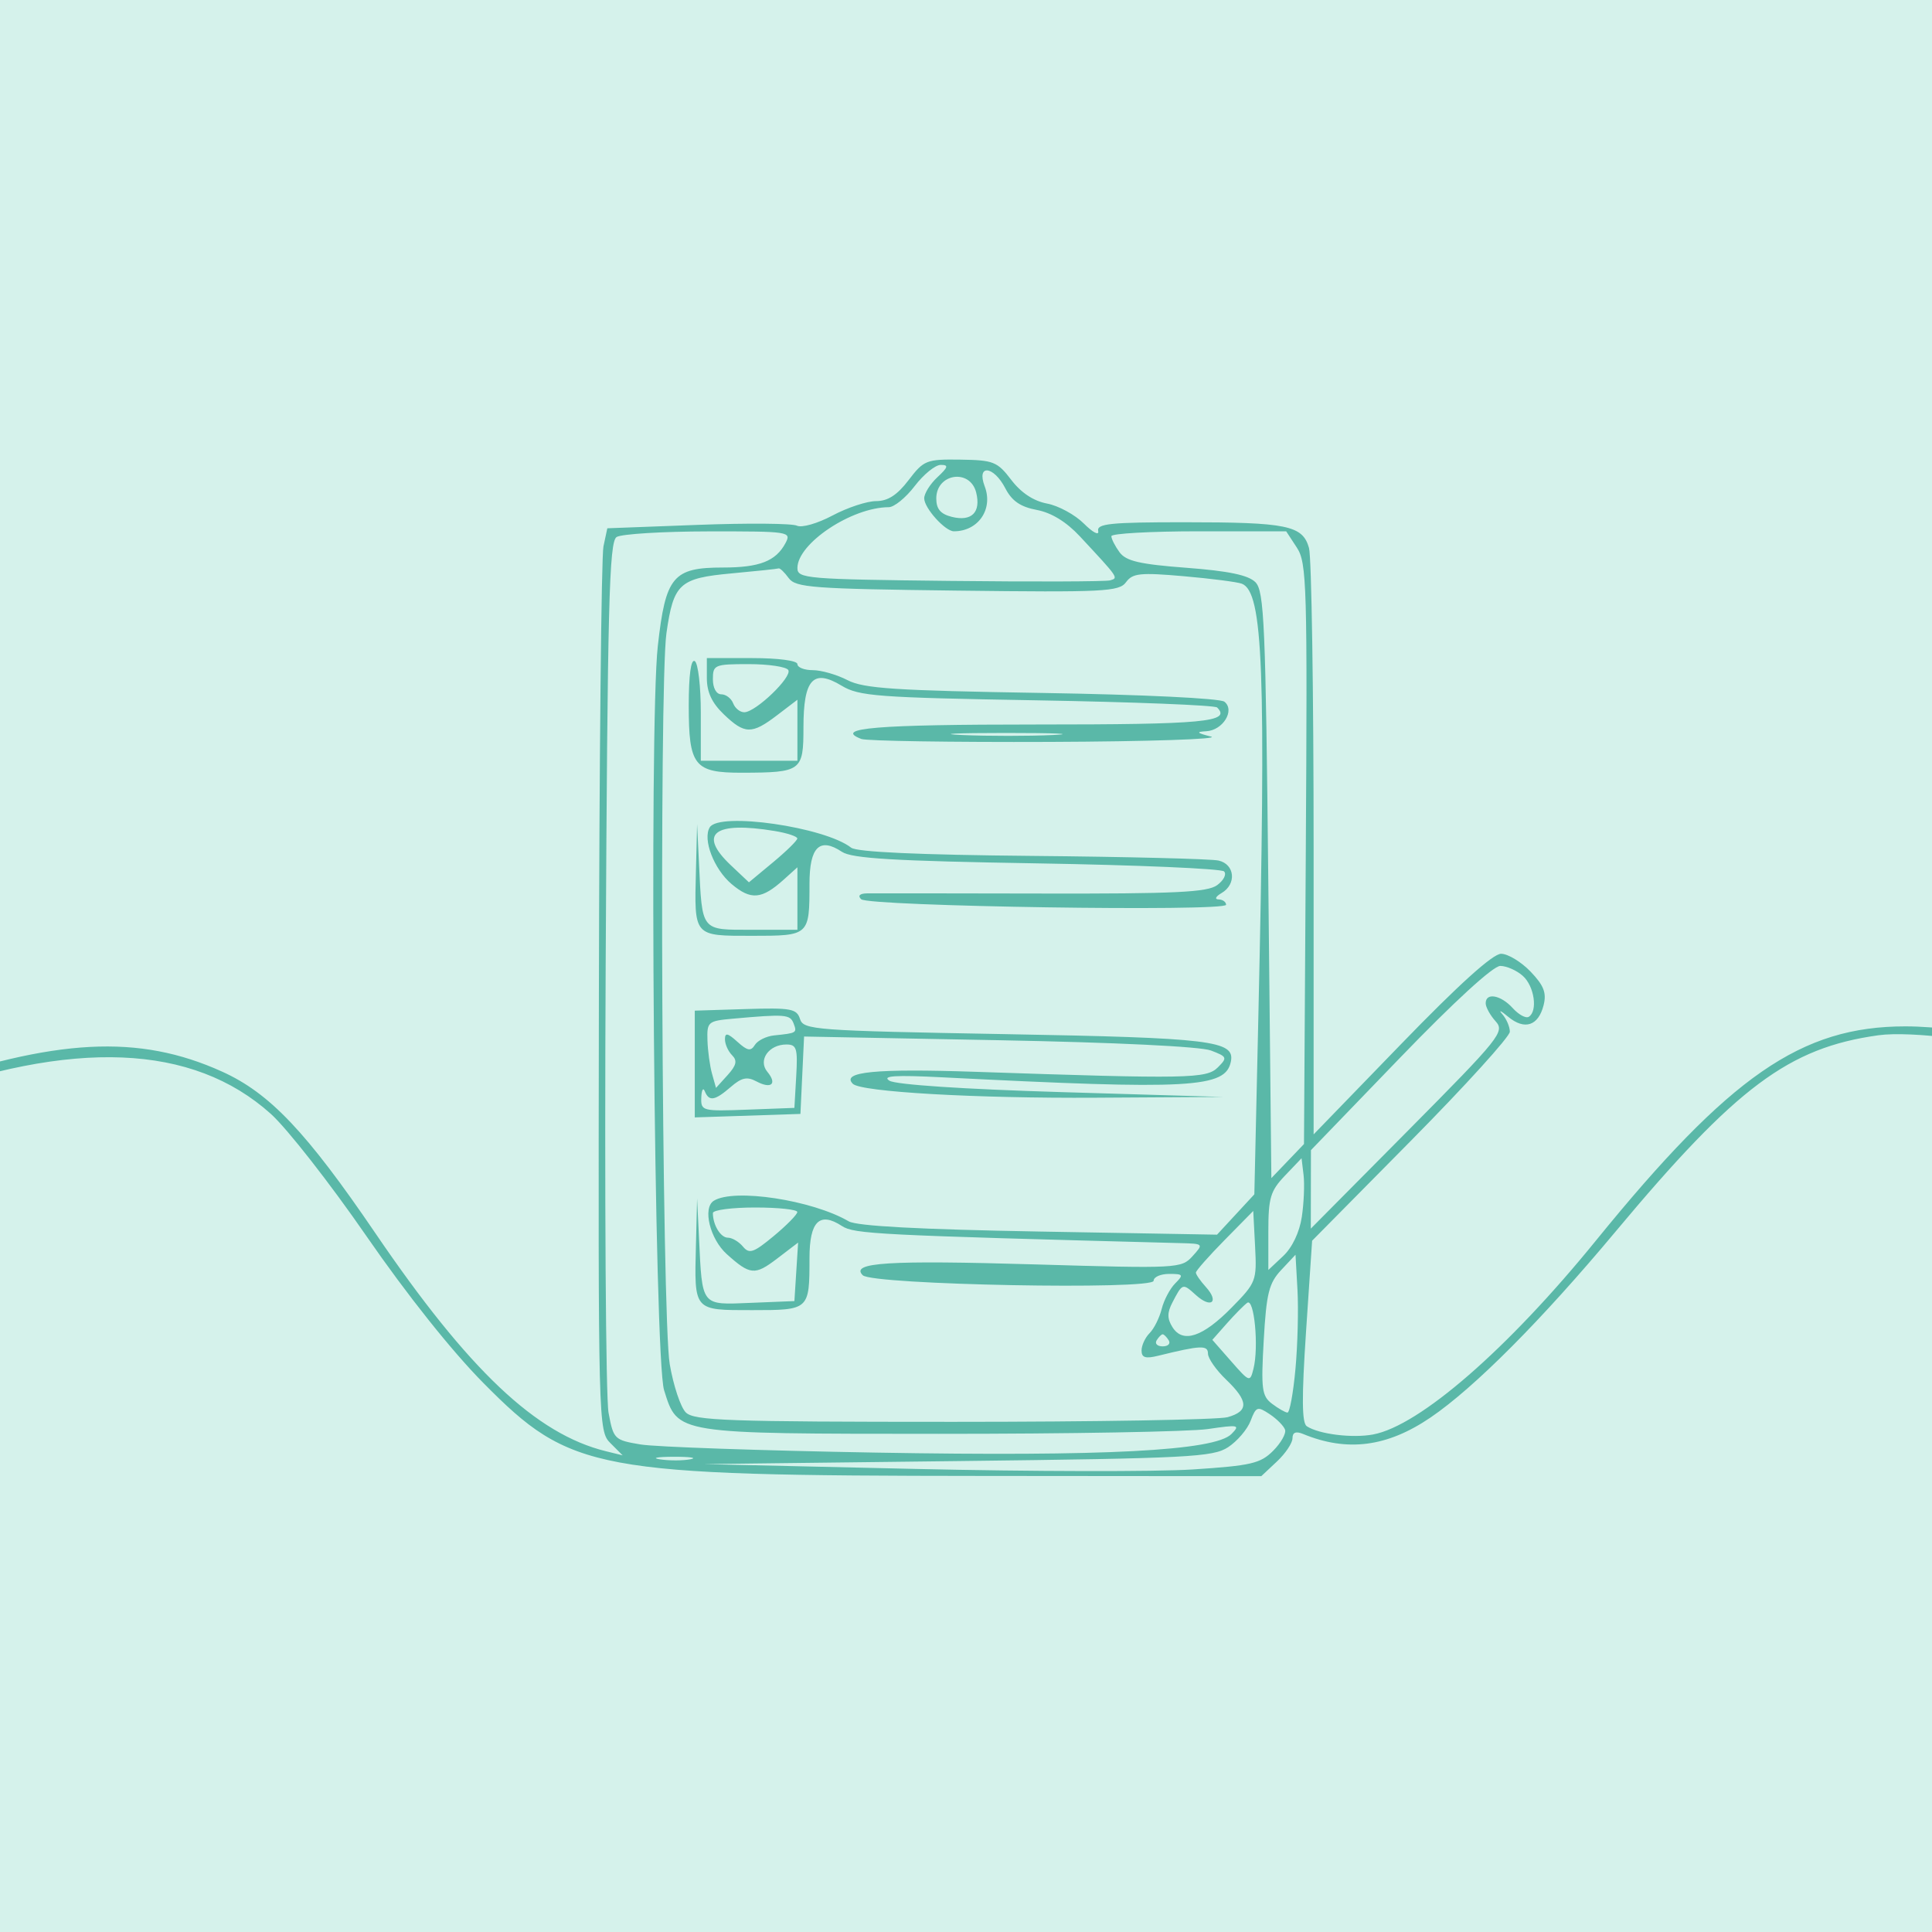 <svg width="320" height="320" viewBox="0 0 320 320" fill="none" xmlns="http://www.w3.org/2000/svg">
<rect x="0" y="0" width="320" height="320" fill="#333333" stroke="none"/>
<g clip-path="url(#clip0_6019_1765)">
<rect width="320" height="320" fill="#D5F2EB"/>
<path fill-rule="evenodd" clip-rule="evenodd" d="M150.491 79.523C148.605 81.997 147.051 83 145.107 83C143.604 83 140.358 84.072 137.893 85.383C135.402 86.708 132.781 87.456 131.994 87.069C131.215 86.685 123.83 86.625 115.584 86.936L100.591 87.5L99.952 90.5C99.601 92.15 99.26 125.787 99.195 165.25C99.079 236.047 99.104 237.027 101.102 239.025L103.128 241.051L100.352 240.368C88.793 237.523 77.638 226.971 62.177 204.258C50.752 187.474 44.673 181.064 36.795 177.497C22.957 171.231 9.248 171.954 -14.423 180.198C-24.2 183.603 -24.51 183.747 -23.73 184.527C-23.44 184.816 -19.548 183.705 -15.081 182.058C12.087 172.041 31.907 172.849 44.867 184.501C47.554 186.917 54.663 196.005 60.665 204.697C67.387 214.432 74.843 223.797 80.083 229.087C94.574 243.717 98.28 244.406 162.743 244.461L208.909 244.5L211.493 242.076C212.914 240.742 214.077 239.007 214.077 238.219C214.077 237.246 214.639 237.018 215.827 237.508C223.137 240.525 229.761 239.671 236.942 234.784C244.219 229.832 255.317 218.681 267.579 204C287.613 180.013 296.258 173.552 311.097 171.475C316.57 170.708 330.144 172.454 338.191 174.958C341.428 175.966 344.077 176.4 344.077 175.923C344.077 173.794 325.834 170 315.599 170C298.326 170 286.529 178.166 264.318 205.5C249.74 223.44 235.134 236.148 227.433 237.593C224.002 238.237 218.47 237.553 216.45 236.235C215.622 235.696 215.589 231.512 216.325 220.5L217.328 205.5L233.703 188.933C242.708 179.822 250.077 171.699 250.077 170.883C250.077 170.068 249.515 168.759 248.827 167.977C248.14 167.194 248.573 167.383 249.79 168.398C252.517 170.672 254.807 169.925 255.672 166.478C256.182 164.447 255.704 163.22 253.515 160.935C251.968 159.321 249.775 157.989 248.64 157.975C247.276 157.958 241.664 163.022 232.077 172.92L217.577 187.89V140.695C217.577 114.738 217.233 92.269 216.812 90.765C215.765 87.024 213.22 86.5 196.077 86.5C183.91 86.5 181.628 86.734 181.895 87.955C182.07 88.755 181.007 88.203 179.533 86.729C178.059 85.255 175.31 83.759 173.425 83.406C171.194 82.987 169.126 81.62 167.5 79.488C165.192 76.462 164.554 76.208 159.073 76.13C153.438 76.051 153.011 76.22 150.491 79.523ZM155.266 79.039C154.062 80.16 153.077 81.735 153.077 82.539C153.077 84.15 156.544 88 157.995 88C162.025 88 164.538 84.342 163.102 80.565C161.689 76.85 164.569 77.117 166.516 80.882C167.6 82.979 169.018 83.954 171.721 84.461C174.142 84.915 176.625 86.435 178.854 88.829C185.317 95.77 185.282 95.718 183.871 96.126C183.159 96.332 171.214 96.372 157.327 96.217C133.539 95.949 132.077 95.826 132.077 94.085C132.077 90.012 141.062 84.027 147.208 84.006C148.106 84.003 150.041 82.425 151.509 80.5C152.977 78.575 154.916 77 155.816 77C157.153 77 157.052 77.375 155.266 79.039ZM161.685 81.573C162.508 84.855 160.932 86.431 157.65 85.608C155.781 85.139 155.077 84.306 155.077 82.564C155.077 78.407 160.679 77.567 161.685 81.573ZM130.089 89.977C128.5 92.946 125.792 94 119.754 94C111.46 94 110.243 95.464 108.954 107C107.48 120.181 108.365 225.083 109.993 230.259C112.293 237.57 111.674 237.472 155.513 237.487C176.998 237.494 197.052 237.137 200.077 236.693C205.167 235.946 205.456 236.008 203.96 237.524C201.217 240.303 182.927 241.258 145.077 240.597C126.102 240.266 108.564 239.659 106.104 239.248C101.754 238.521 101.608 238.376 100.795 234C100.335 231.525 100.121 198.082 100.32 159.682C100.627 100.09 100.892 89.729 102.129 88.947C102.925 88.443 109.78 88.024 117.362 88.015C130.786 88 131.12 88.052 130.089 89.977ZM214.804 90.71C216.45 93.225 216.556 96.858 216.279 141.455L215.981 189.49L213.279 192.312L210.577 195.133L210.077 146.602C209.631 103.329 209.399 97.892 207.933 96.427C206.76 95.255 203.492 94.572 196.532 94.045C188.759 93.458 186.501 92.932 185.426 91.463C184.684 90.448 184.077 89.254 184.077 88.809C184.077 88.364 190.592 88 198.554 88H213.031L214.804 90.71ZM130.635 95.75C131.786 97.326 134.563 97.532 158.581 97.824C182.857 98.12 185.36 97.995 186.504 96.431C187.595 94.939 188.842 94.808 196.044 95.437C200.601 95.834 204.938 96.393 205.683 96.679C209.224 98.038 209.716 110.985 208.416 168.659L207.759 197.818L204.668 201.159L201.577 204.5L172.077 203.98C152.266 203.631 141.92 203.077 140.577 202.292C134.526 198.757 121.547 196.782 118.22 198.89C116.337 200.084 117.592 205.219 120.379 207.726C124.238 211.197 125.034 211.27 128.679 208.49L132.194 205.809L131.886 210.654L131.577 215.5L124.357 215.793C116.046 216.131 116.329 216.486 115.775 205L115.462 198.5L115.27 206.168C114.993 217.195 114.825 217 124.577 217C134.054 217 134.077 216.979 134.077 208.387C134.077 202.285 135.744 200.639 139.459 203.07C141.475 204.388 145.269 204.58 195.482 205.898C199.365 205.999 199.377 206.012 197.515 208.069C195.685 210.09 195.097 210.121 171.493 209.427C147.066 208.708 140.78 209.103 142.899 211.222C144.49 212.813 191.077 213.695 191.077 212.134C191.077 211.51 192.234 211 193.648 211C195.985 211 196.076 211.143 194.65 212.57C193.786 213.433 192.778 215.341 192.41 216.81C192.041 218.279 191.141 220.079 190.408 220.812C189.676 221.544 189.077 222.838 189.077 223.688C189.077 224.871 189.721 225.074 191.827 224.556C198.886 222.818 200.077 222.766 200.077 224.199C200.077 224.984 201.427 226.919 203.077 228.5C206.803 232.069 206.87 233.74 203.327 234.731C201.815 235.154 181.356 235.5 157.863 235.5C120.489 235.5 114.954 235.305 113.588 233.939C112.729 233.081 111.532 229.481 110.927 225.939C109.621 218.296 109.152 113.468 110.385 104.862C111.563 96.641 112.519 95.766 121.192 94.97C125.254 94.598 128.752 94.227 128.967 94.147C129.181 94.066 129.932 94.788 130.635 95.75ZM114.077 116.87C114.077 126.852 114.992 128.005 122.898 127.986C132.741 127.963 133.077 127.716 133.077 120.506C133.077 112.489 134.683 110.725 139.393 113.569C142.283 115.314 145.27 115.538 171.746 115.996C187.789 116.273 201.222 116.808 201.596 117.183C203.982 119.578 199.486 120 171.577 120C145.068 120 137.958 120.589 142.665 122.395C143.531 122.728 157.591 122.947 173.909 122.882C190.226 122.817 202.227 122.42 200.577 122C198.207 121.397 198.042 121.212 199.792 121.118C202.548 120.971 204.592 117.655 202.806 116.227C202.097 115.661 189.301 115.046 172.571 114.774C148.197 114.379 143.055 114.04 140.371 112.652C138.614 111.743 136.029 111 134.627 111C133.224 111 132.077 110.55 132.077 110C132.077 109.422 128.91 109 124.577 109H117.077V112.313C117.077 114.637 117.914 116.428 119.882 118.313C123.358 121.643 124.522 121.661 128.733 118.449L132.077 115.898V120.949V126H124.077H116.077V118.059C116.077 113.691 115.627 109.84 115.077 109.5C114.442 109.108 114.077 111.799 114.077 116.87ZM130.562 110.975C131.258 112.102 125.207 117.927 123.296 117.971C122.591 117.987 121.755 117.325 121.439 116.5C121.122 115.675 120.236 115 119.47 115C118.651 115 118.077 113.97 118.077 112.5C118.077 110.114 118.348 110 124.018 110C127.286 110 130.23 110.439 130.562 110.975ZM174.373 121.742C170.41 121.931 163.66 121.932 159.373 121.744C155.085 121.556 158.327 121.401 166.577 121.4C174.827 121.399 178.335 121.552 174.373 121.742ZM117.562 137.024C116.341 138.999 118.252 143.969 121.178 146.431C124.384 149.129 126.164 148.974 129.827 145.677L132.077 143.651V148.826V154H124.596C116.012 154 116.324 154.389 115.775 143L115.462 136.5L115.27 144.168C114.993 155.195 114.825 155 124.577 155C134.054 155 134.077 154.979 134.077 146.387C134.077 140.278 135.754 138.628 139.459 141.092C141.117 142.194 148.127 142.609 171.745 143C188.337 143.275 202.286 143.874 202.743 144.332C203.2 144.789 202.684 145.814 201.596 146.61C199.98 147.791 194.66 148.046 172.597 147.998C157.736 147.966 144.699 147.954 143.627 147.97C142.404 147.989 142.031 148.35 142.627 148.938C143.827 150.124 203.077 151.026 203.077 149.859C203.077 149.386 202.515 148.986 201.827 148.97C201.133 148.953 201.356 148.486 202.327 147.92C204.851 146.45 204.544 143.143 201.827 142.534C200.589 142.256 186.708 141.91 170.979 141.765C152.128 141.59 141.903 141.126 140.979 140.403C136.602 136.976 119.148 134.458 117.562 137.024ZM128.327 137.642C130.39 137.983 132.069 138.54 132.059 138.881C132.049 139.221 130.242 140.994 128.043 142.82L124.045 146.14L121.061 143.323C115.527 138.099 118.243 135.975 128.327 137.642ZM252.248 161.655C254.143 163.37 254.728 167.48 253.211 168.417C252.734 168.712 251.539 168.063 250.556 166.976C248.58 164.794 246.077 164.344 246.077 166.171C246.077 166.815 246.817 168.16 247.72 169.158C249.275 170.876 248.489 171.856 233.237 187.237L217.111 203.5L217.122 197L217.133 190.5L231.855 175.237C240.88 165.88 247.32 159.979 248.498 159.987C249.555 159.994 251.242 160.745 252.248 161.655ZM115.077 176.237V185.078L123.827 184.789L132.577 184.5L132.879 178.091L133.181 171.682L165.434 172.292C184.747 172.657 198.838 173.339 200.556 173.992C203.261 175.02 203.327 175.179 201.714 176.791C199.835 178.668 196.911 178.722 161.577 177.526C144.984 176.964 139.267 177.524 141.258 179.514C142.6 180.856 161.575 181.94 181.577 181.816L202.577 181.687L175.818 180.888C159.628 180.405 148.372 179.658 147.318 178.998C146.023 178.186 148.268 178.043 156.077 178.438C197.414 180.533 203.025 180.222 203.878 175.792C204.537 172.374 200.609 171.899 166.556 171.286C134.818 170.714 133.08 170.586 132.506 168.776C131.964 167.07 131.014 166.897 123.489 167.132L115.077 167.396V176.237ZM131.439 169.5C132.043 171.075 131.983 171.112 128.217 171.496C126.919 171.629 125.484 172.341 125.028 173.079C124.36 174.159 123.798 174.058 122.138 172.555C120.522 171.093 120.077 171.004 120.077 172.145C120.077 172.945 120.606 174.129 121.253 174.776C122.155 175.678 121.982 176.447 120.512 178.072L118.594 180.191L117.935 177.845C117.573 176.555 117.232 174.063 117.177 172.307C117.082 169.259 117.269 169.098 121.327 168.732C130.048 167.947 130.866 168.009 131.439 169.5ZM131.879 178.25L131.577 183.5L123.827 183.792C116.31 184.075 116.079 184.015 116.156 181.792C116.199 180.531 116.462 180.063 116.739 180.75C117.438 182.481 118.402 182.32 121.044 180.029C122.827 178.482 123.74 178.284 125.282 179.11C127.749 180.43 128.769 179.539 127.097 177.524C125.509 175.61 127.329 173 130.252 173C131.951 173 132.145 173.626 131.879 178.25ZM215.621 201.555C215.239 204.1 214.036 206.63 212.536 208.038L210.077 210.349V203.979C210.077 198.396 210.417 197.253 212.827 194.726L215.577 191.842L215.912 194.612C216.096 196.136 215.965 199.26 215.621 201.555ZM132.059 200.75C132.049 201.162 130.294 202.95 128.159 204.723C124.82 207.495 124.106 207.739 123.054 206.473C122.382 205.663 121.26 205 120.562 205C119.354 205 118.077 202.902 118.077 200.918C118.077 200.413 121.227 200 125.077 200C128.927 200 132.069 200.338 132.059 200.75ZM204.016 216.562C199.205 221.465 195.905 222.556 194.192 219.812C193.312 218.403 193.312 217.415 194.19 215.727C195.863 212.509 195.874 212.506 198.077 214.5C200.594 216.778 201.99 215.666 199.738 213.177C198.824 212.168 198.077 211.091 198.077 210.783C198.077 210.475 200.214 208.052 202.827 205.398L207.577 200.572L207.882 206.442C208.178 212.146 208.068 212.434 204.016 216.562ZM214.567 226.75C214.204 230.738 213.607 233.986 213.242 233.968C212.876 233.951 211.726 233.292 210.686 232.505C209.001 231.229 208.852 230.084 209.314 221.982C209.757 214.203 210.175 212.524 212.205 210.356L214.577 207.822L214.903 213.661C215.082 216.872 214.931 222.762 214.567 226.75ZM207.618 226.694C207.045 228.977 206.975 228.954 203.918 225.471L200.801 221.922L203.189 219.22C204.503 217.733 206.027 216.189 206.577 215.788C207.739 214.941 208.519 223.105 207.618 226.694ZM193.577 222C193.917 222.55 193.467 223 192.577 223C191.687 223 191.237 222.55 191.577 222C191.917 221.45 192.367 221 192.577 221C192.787 221 193.237 221.45 193.577 222ZM212.846 236.807C213.054 237.432 212.159 239.009 210.857 240.311C208.767 242.401 207.203 242.762 197.533 243.389C191.507 243.779 170.827 243.739 151.577 243.299L116.577 242.5L158.623 242C196.941 241.544 200.913 241.34 203.418 239.698C204.929 238.706 206.604 236.744 207.139 235.337C208.04 232.968 208.272 232.886 210.289 234.225C211.487 235.02 212.638 236.182 212.846 236.807ZM114.341 241.704C113.111 241.941 110.861 241.947 109.341 241.718C107.821 241.488 108.827 241.294 111.577 241.286C114.327 241.279 115.571 241.467 114.341 241.704Z" fill="#5AB8A8"/>
</g>
<defs>
<clipPath id="clip0_6019_1765">
<rect width="320" height="320" fill="white"/>
</clipPath>
</defs>
</svg>
